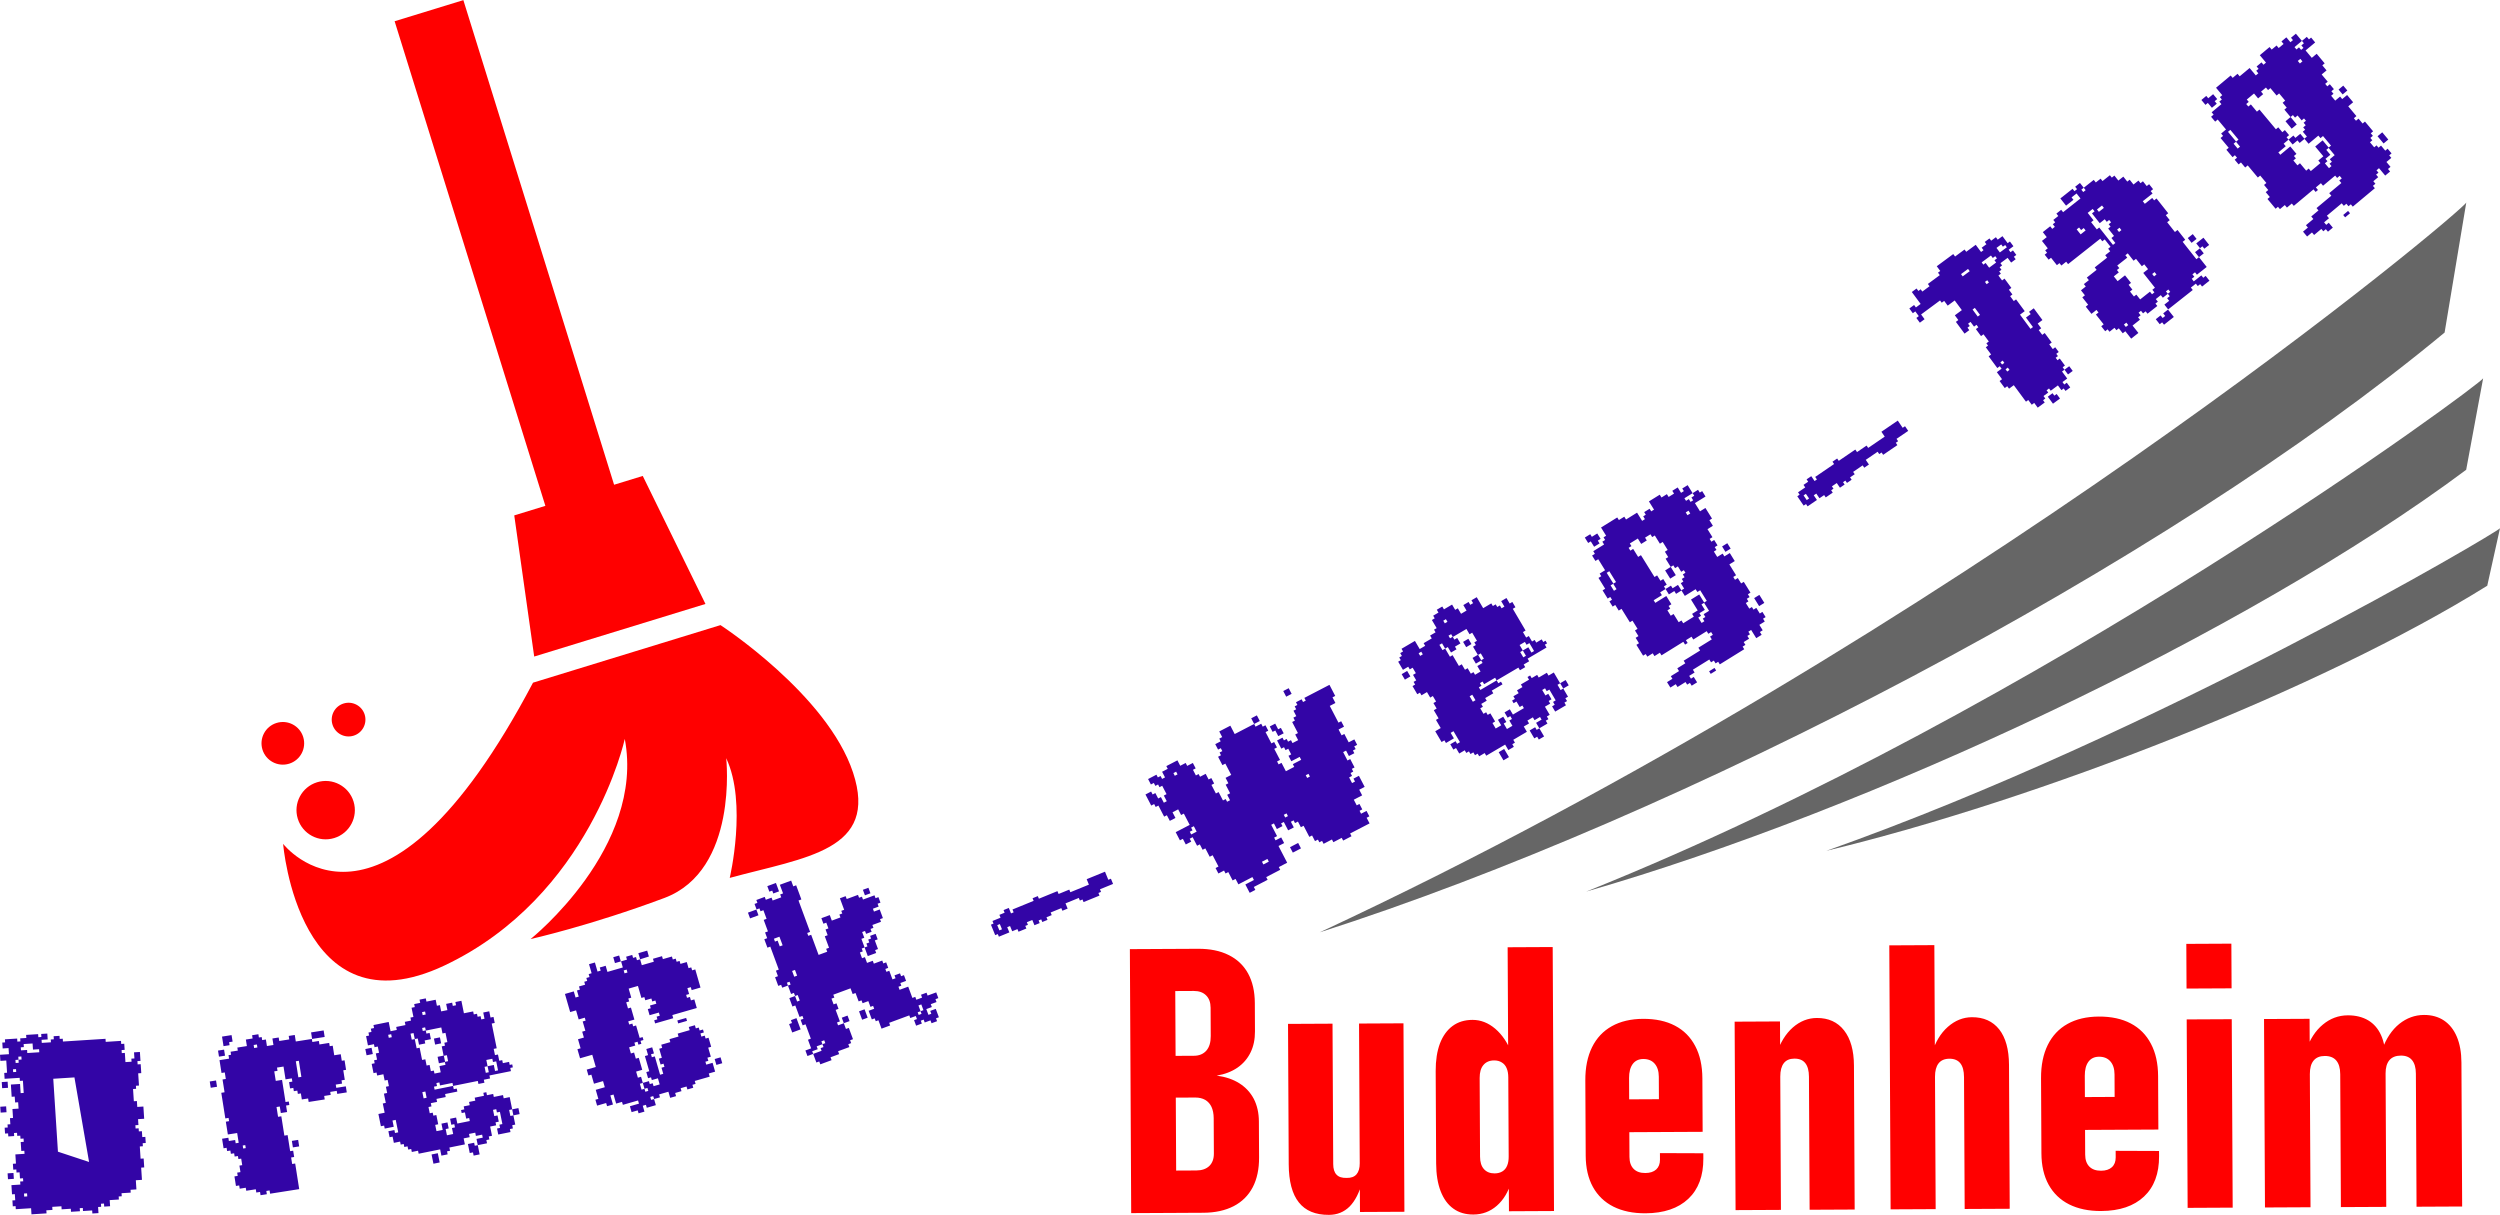 <?xml version="1.0" encoding="UTF-8"?>
<svg xmlns="http://www.w3.org/2000/svg" xmlns:xlink="http://www.w3.org/1999/xlink" xmlns:xodm="http://www.corel.com/coreldraw/odm/2003" xml:space="preserve" width="1000px" height="486px" version="1.0" style="shape-rendering:geometricPrecision; text-rendering:geometricPrecision; image-rendering:optimizeQuality; fill-rule:evenodd; clip-rule:evenodd" viewBox="0 0 4410.56 2143.06">
 <defs>
  <style type="text/css">
   
    .fil2 {fill:#666666}
    .fil0 {fill:#3305A6;fill-rule:nonzero}
    .fil1 {fill:red;fill-rule:nonzero}
   
  </style>
 </defs>
 <g id="Ebene_x0020_1">
  <path class="fil0" d="M249.2 1893l-5.4 0.35 1.39 21.58 -5.4 0.35 0.34 5.39 -5.39 0.35 1.39 21.58 5.39 -0.35 0.66 10.38 10.79 -0.69 1.39 21.58 -10.8 0.69 0.67 10.37 -5.39 0.35 0.37 5.81 5.39 -0.34 0.35 5.4 5.39 -0.35 0.67 10.37 5.4 -0.34 0.69 10.79 -5.4 0.34 0.35 5.4 -5.4 0.35 1.39 21.58 5.39 -0.35 1.01 15.77 -5.39 0.35 1.38 21.58 -10.79 0.69 1.03 16.19 -10.37 0.66 0.32 4.98 -16.19 1.04 0.35 5.39 -5.4 0.35 0.35 5.4 -16.19 1.03 0.69 10.8 -10.37 0.66 -0.35 -5.4 -5.39 0.35 0.34 5.4 -5.39 0.34 0.69 10.79 -10.79 0.69 -0.35 -5.39 -16.19 1.04 -0.34 -5.4 -5.4 0.35 0.35 5.39 -15.77 1.01 -0.34 -5.39 -16.19 1.03 -0.35 -5.39 -16.19 1.03 0.35 5.4 -10.79 0.69 0.35 5.4 -26.57 1.7 -0.69 -10.79 -26.98 1.73 -0.34 -5.4 -4.98 0.32 -0.66 -10.38 4.97 -0.31 -0.69 -10.79 -4.98 0.32 -1.03 -16.19 15.77 -1.01 -0.35 -5.4 5.4 -0.35 -0.35 -5.39 -5.39 0.35 -0.7 -10.79 -5.39 0.34 -0.35 -5.39 -5.39 0.34 -0.67 -10.37 5.4 -0.35 -1.04 -16.19 16.19 -1.03 -0.35 -5.4 -5.39 0.35 -1.01 -15.77 5.39 -0.35 -0.37 -5.81 -5.39 0.35 -0.35 -5.4 -5.4 0.35 -0.34 -5.4 -5.4 0.35 0.35 5.39 -10.38 0.67 -0.35 -5.4 -5.39 0.35 -0.67 -10.38 5.4 -0.34 -0.35 -5.4 4.98 -0.32 -0.69 -10.79 5.4 -0.34 -1.02 -15.78 10.8 -0.69 -0.72 -11.2 -5.39 0.34 -0.67 -10.37 -5.4 0.34 -1.38 -21.58 16.19 -1.04 1.03 16.19 5.4 -0.35 -1.38 -21.58 -5.4 0.35 -0.34 -5.4 -26.57 1.7 -0.66 -10.37 4.98 -0.32 -1.38 -21.58 -10.38 0.66 -0.69 -10.79 15.77 -1.01 -0.69 -10.79 -10.38 0.67 -0.66 -10.38 4.98 -0.32 -0.35 -5.39 21.59 -1.39 0.34 5.4 5.39 -0.35 -0.34 -5.39 10.79 -0.69 -0.35 -5.4 21.17 -1.36 0.35 5.4 5.39 -0.35 -0.34 -5.39 10.79 -0.69 0.66 10.37 -10.79 0.7 0.35 5.39 16.18 -1.03 -0.32 -4.99 5.4 -0.34 -0.35 -5.4 10.38 -0.66 0.35 5.39 5.39 -0.34 0.32 4.98 75.12 -4.82 0.35 5.4 26.97 -1.73 0.35 5.4 5.39 -0.35 0.7 10.79 -5.4 0.34 0.34 5.4 5.4 -0.35 1.04 16.19 10.79 -0.69 -0.34 -5.39 5.39 -0.35 -0.69 -10.79 10.37 -0.67 1.01 15.77 -5.39 0.35 0.37 5.81 5.39 -0.34 1.02 15.76zm-235.05 25.9l-10.37 0.66 -0.69 -10.78 10.37 -0.67 0.69 10.79zm-2.66 43.09l-10.37 0.67 -0.67 -10.38 10.38 -0.66 0.66 10.37zm12.95 117.53l-10.37 0.66 -0.67 -10.37 10.38 -0.67 0.66 10.38zm44.87 -223.33l-0.35 -5.39 -10.78 0.69 -0.7 -10.79 -15.77 1.01 0.34 5.39 -5.39 0.35 0.35 5.39 10.79 -0.69 0.34 5.4 21.17 -1.36zm-31.26 12.84l-0.35 -5.4 -5.4 0.35 0.35 5.4 5.4 -0.35zm-5.06 5.74l-0.34 -5.39 -5.4 0.34 0.35 5.4 5.39 -0.35zm124.16 174.99l-25.82 -149.2 -37.35 2.39 8.24 128.66 54.93 18.15zm-128.54 -158.87l-0.32 -4.98 -5.39 0.35 0.32 4.97 5.39 -0.34zm19.49 219.62l-0.35 -5.4 -5.39 0.35 0.35 5.39 5.39 -0.34zm362.26 -273.09l-6.16 0.97 0.83 5.34 -10.67 1.68 -2.65 -16.84 16.84 -2.65 1.81 11.5zm-13.35 24.84l-10.69 1.67 -1.68 -10.68 10.69 -1.68 1.68 10.69zm213.57 24.95l-4.94 0.78 2.65 16.84 -5.75 0.91 0.9 5.75 -11.09 1.74 0.9 5.75 16.85 -2.65 1.68 10.69 -16.85 2.65 -0.84 -5.35 -11.5 1.81 0.84 5.34 -11.5 1.81 0.96 6.16 -28.35 4.46 -0.96 -6.17 -11.09 1.74 -1.68 -10.67 -5.34 0.84 -0.91 -5.76 -6.16 0.97 -0.91 -5.75 -5.75 0.91 -1.74 -11.1 5.75 -0.91 -0.9 -5.75 -11.09 1.75 -3.56 -22.6 -11.5 1.81 0.9 5.75 -5.75 0.91 2.65 16.84 11.09 -1.75 6.14 39.03 5.75 -0.9 0.97 6.16 -5.76 0.91 1.81 11.5 -11.09 1.75 -1.81 -11.51 -5.75 0.9 2.71 17.26 5.76 -0.9 5.35 34.1 5.75 -0.91 4.46 28.35 5.34 -0.84 1.74 11.1 -5.34 0.84 1.81 11.5 5.34 -0.84 7.1 45.19 -51.35 8.07 -0.91 -5.75 -5.75 0.9 0.91 5.75 -11.1 1.75 -0.9 -5.75 -6.58 1.03 -0.9 -5.75 -16.84 2.64 -0.84 -5.34 -10.69 1.68 -0.9 -5.75 -5.75 0.9 -2.65 -16.84 5.75 -0.9 -0.9 -5.76 5.75 -0.9 -1.8 -11.5 4.92 -0.78 -1.8 -11.5 -4.93 0.77 -0.84 -5.34 -5.76 0.9 -0.9 -5.75 -5.75 0.91 -0.91 -5.75 -5.75 0.9 -0.9 -5.75 -5.34 0.84 -2.65 -16.85 11.09 -1.74 0.91 5.75 11.09 -1.75 0.91 5.76 5.34 -0.84 -2.71 -17.26 -16.44 2.59 -3.55 -22.6 5.75 -0.9 -0.9 -5.75 -5.75 0.9 -7.11 -45.2 5.75 -0.9 -3.55 -22.59 5.76 -0.91 -1.81 -11.5 -5.75 0.9 -3.55 -22.59 16.84 -2.65 -0.97 -6.16 4.52 -0.71 -0.84 -5.34 12.74 -2 -0.84 -5.35 16.85 -2.64 -1.81 -11.51 11.91 -1.87 -0.9 -5.75 11.09 -1.75 0.9 5.76 4.93 -0.78 0.84 5.34 6.58 -1.03 1.81 11.51 11.5 -1.81 -1.81 -11.51 11.09 -1.74 0.97 6.17 17.67 -2.78 -0.97 -6.17 10.68 -1.67 1.81 11.5 28.76 -4.52 -1.81 -11.5 22.19 -3.49 1.8 11.51 -22.6 3.55 0.84 5.34 11.51 -1.81 0.97 6.16 17.25 -2.71 0.91 5.75 5.33 -0.84 2.65 16.85 11.51 -1.81 1.81 11.5 4.93 -0.77 2.65 16.84zm-78.89 12.4l-4.45 -28.35 -5.34 0.84 4.45 28.34 5.34 -0.83zm-77.6 -51.8l-0.84 -5.34 -5.75 0.91 0.84 5.34 5.75 -0.91zm-20.52 177.51l-0.84 -5.33 -4.52 0.7 0.84 5.35 4.52 -0.72zm94.25 -3.02l-11.09 1.74 -1.81 -11.5 11.09 -1.74 1.81 11.5zm-144.93 -105.21l-11.1 1.75 -1.74 -11.09 11.09 -1.75 1.75 11.09zm521.86 -34.21l-4.48 0.91 1.15 5.7 -37.91 7.66 1.06 5.29 -11 2.22 1.07 5.31 -10.6 2.13 -1.07 -5.29 -43.62 8.8 1.15 5.71 5.3 -1.07 1.07 5.3 -21.6 4.36 1.06 5.3 -16.3 3.29 1.07 5.3 -11.01 2.22 1.15 5.71 -5.3 1.06 2.22 11.02 5.3 -1.07 1.07 5.29 5.3 -1.06 3.29 16.3 -5.3 1.07 2.23 11.01 11.01 -2.22 -2.23 -11.01 10.6 -2.14 2.14 10.6 -5.3 1.07 2.23 11.01 11 -2.23 -2.14 -10.59 5.3 -1.08 -1.15 -5.71 -5.3 1.07 -2.14 -10.59 10.6 -2.14 2.14 10.6 22.01 -4.45 -1.07 -5.3 -5.3 1.07 -2.22 -11 -5.71 1.15 -1.07 -5.3 5.71 -1.15 -1.07 -5.3 10.6 -2.14 -1.15 -5.71 11 -2.22 -1.07 -5.3 16.31 -3.29 -1.07 -5.3 5.3 -1.07 1.07 5.3 11.01 -2.22 1.07 5.3 16.3 -3.29 1.15 5.7 10.61 -2.14 4.36 21.61 11 -2.22 2.14 10.6 -11 2.22 3.29 16.3 -5.31 1.07 1.16 5.71 -5.3 1.07 1.07 5.3 -21.61 4.36 -2.14 -10.6 5.3 -1.07 -1.15 -5.7 5.3 -1.08 -4.36 -21.6 -5.3 1.07 -1.15 -5.71 -5.71 1.15 2.22 11.01 5.71 -1.15 2.22 11.01 -5.71 1.15 1.07 5.3 -10.59 2.14 3.29 16.3 -5.71 1.15 1.07 5.31 -5.3 1.06 1.15 5.71 -16.3 3.29 3.29 16.31 -10.6 2.14 -1.15 -5.71 -5.71 1.16 -3.21 -15.91 11 -2.22 1.08 5.3 5.3 -1.07 0 0 -2.23 -11 11.01 -2.22 -1.07 -5.31 -11.01 2.23 -1.15 -5.71 -11 2.22 1.15 5.71 -10.61 2.14 2.15 10.6 -27.32 5.51 1.16 5.71 -5.3 1.06 1.07 5.31 -11.01 2.22 -2.22 -11.01 -37.92 7.65 -1.07 -5.3 -11 2.23 -1.07 -5.3 -5.3 1.07 -1.15 -5.71 -5.71 1.15 -1.07 -5.3 -5.3 1.07 -1.07 -5.3 -11.01 2.22 -2.22 -11 -5.3 1.07 -2.14 -10.6 10.61 -2.14 1.07 5.3 5.7 -1.16 -4.44 -22.01 -5.71 1.16 2.22 11 -15.9 3.21 -1.07 -5.3 -5.71 1.15 -4.36 -21.6 11.01 -2.22 -3.29 -16.31 5.3 -1.07 -3.29 -16.31 5.71 -1.15 -2.23 -11.01 5.3 -1.07 -2.22 -11 -5.3 1.07 -2.22 -11.01 -11.01 2.22 -1.07 -5.29 -5.3 1.07 -3.29 -16.31 5.3 -1.07 -1.07 -5.3 5.3 -1.07 -2.22 -11.01 5.71 -1.15 -2.22 -11.01 -5.71 1.16 -1.08 -5.31 -10.59 2.14 -3.29 -16.3 5.3 -1.07 -1.08 -5.3 5.31 -1.07 -1.16 -5.71 5.71 -1.15 -1.06 -5.3 26.9 -5.43 3.29 16.31 11 -2.23 -1.07 -5.3 16.31 -3.29 -1.15 -5.7 11.01 -2.22 -1.07 -5.3 5.3 -1.08 -3.3 -16.3 5.71 -1.16 -1.07 -5.29 10.6 -2.15 -1.15 -5.7 11.01 -2.22 1.15 5.7 16.3 -3.29 2.14 10.6 5.3 -1.07 2.23 11.01 11 -2.22 -2.22 -11.01 10.6 -2.14 1.15 5.71 5.71 -1.15 -1.15 -5.71 10.59 -2.14 4.45 22.01 16.31 -3.29 1.07 5.3 5.7 -1.15 1.08 5.3 5.29 -1.07 1.15 5.71 5.71 -1.16 -2.22 -11 10.6 -2.14 2.22 11.01 5.3 -1.08 2.14 10.61 -5.3 1.07 8.8 43.62 -5.3 1.07 2.23 11 5.3 -1.07 2.22 11.01 5.3 -1.07 1.07 5.3 11 -2.22 1.08 5.29 4.48 -0.9 1.07 5.3zm-153.75 -93.28l-1.06 -5.3 -5.31 1.07 1.08 5.31 5.29 -1.08zm127.66 98.55l-3.21 -15.9 -5.71 1.15 -1.15 -5.71 -10.6 2.14 2.22 11.01 11.01 -2.22 2.14 10.6 5.3 -1.07zm-16.31 3.29l-2.14 -10.6 -5.3 1.07 2.15 10.6 5.29 -1.07zm-111.21 -73.86l-1.08 -5.3 -5.29 1.07 1.07 5.29 5.3 -1.06zm39.4 54.41l-2.14 -10.6 -5.3 1.07 2.14 10.6 5.3 -1.07zm-58.79 -39.04l-2.14 -10.6 -5.3 1.06 2.14 10.61 5.3 -1.07zm57.51 5.36l-3.29 -16.31 -5.3 1.07 -2.14 -10.6 -27.31 5.51 1.07 5.31 5.7 -1.16 2.23 11.01 -11.01 2.22 1.07 5.3 -11.01 2.22 -2.22 -11 -5.3 1.07 3.29 16.3 5.3 -1.07 4.36 21.61 5.71 -1.15 2.22 11 5.3 -1.06 2.22 11 5.3 -1.07 1.07 5.3 11.01 -2.22 -2.22 -11.01 10.6 -2.14 -0.99 -4.89 -10.6 2.14 -2.3 -11.42 10.59 -2.14 -3.29 -16.3 5.71 -1.15 -1.07 -5.3 5.3 -1.07zm116.46 129.23l-2.14 -10.6 -5.31 1.07 2.15 10.6 5.3 -1.07zm-214.51 -137.87l-1.07 -5.3 -5.3 1.07 1.07 5.3 5.3 -1.07zm108.14 85.94l-1.07 -5.3 -22.01 4.44 -1.07 -5.29 -5.3 1.06 1.07 5.31 -5.3 1.06 1.07 5.3 32.61 -6.58zm-46.7 20.88l-2.22 -11 -5.3 1.06 2.22 11.01 5.3 -1.07zm25.6 -95.96l-10.6 2.14 -2.13 -10.6 10.59 -2.14 2.14 10.6zm-120.51 18.81l-11.01 2.22 -2.22 -11 11.01 -2.22 2.22 11zm117.95 191.3l-11 2.22 -3.3 -16.31 11.01 -2.22 3.29 16.31zm436.37 -249.79l-15.58 4.49 -1.5 -5.2 15.58 -4.48 1.5 5.19zm62.19 74.71l-10.39 2.99 -3 -10.39 10.4 -2.99 2.99 10.39zm-38.43 -133.48l-15.59 4.49 -1.49 -5.2 -6 1.73 3 10.39 -5.2 1.49 1.5 5.2 5.19 -1.5 1.73 6 5.99 -1.72 4.37 15.18 -43.16 12.43 1.61 5.59 -31.97 9.2 -1.61 -5.59 5.6 -1.61 -1.38 -4.8 5.59 -1.61 -1.61 -5.59 -16.39 4.71 -3.11 -10.79 5.2 -1.49 -1.38 -4.8 11.19 -3.22 -1.61 -5.6 -5.59 1.62 -1.5 -5.2 -10.79 3.11 -1.61 -5.6 -5.2 1.5 -6.1 -21.18 -16.38 4.71 4.6 15.99 -5.19 1.5 1.49 5.19 -5.2 1.5 3.11 10.78 5.2 -1.49 6.1 21.18 -10.8 3.11 1.62 5.59 5.59 -1.61 1.38 4.8 5.2 -1.5 6.33 21.98 5.19 -1.49 1.5 5.19 -5.19 1.5 1.49 5.2 -5.2 1.49 -1.5 -5.19 -5.59 1.61 1.5 5.19 -10.79 3.11 3.1 10.79 5.6 -1.61 3.1 10.79 5.2 -1.5 6.1 21.19 -10.79 3.1 3.1 10.79 5.6 -1.61 3.1 10.79 10.8 -3.11 1.49 5.2 5.2 -1.49 1.49 5.19 10.79 -3.11 -3.1 -10.79 -10.79 3.11 -1.38 -4.8 -5.2 1.5 -3.11 -10.79 5.2 -1.5 -7.71 -26.78 5.6 -1.61 -3.11 -10.79 10.39 -2.99 3.11 10.79 -5.2 1.5 1.5 5.19 5.19 -1.49 9.32 32.37 5.59 -1.61 -3.1 -10.79 5.2 -1.5 -1.62 -5.59 -5.19 1.49 -2.99 -10.38 5.19 -1.5 -4.6 -15.99 5.19 -1.49 -1.61 -5.6 15.99 -4.6 -1.49 -5.2 15.98 -4.6 -1.49 -5.19 21.18 -6.1 -1.61 -5.59 10.79 -3.11 1.61 5.59 5.2 -1.49 1.49 5.19 5.99 -1.72 1.5 5.19 -5.99 1.73 1.6 5.59 6 -1.73 1.49 5.2 5.2 -1.49 4.6 15.98 -5.19 1.5 4.6 15.98 -6 1.73 1.61 5.6 -5.19 1.49 1.5 5.2 11.19 -3.22 4.48 15.58 -11.19 3.22 1.61 5.6 -26.37 7.59 1.49 5.2 -5.59 1.61 1.49 5.19 -10.39 2.99 -1.49 -5.19 -10.39 2.99 1.49 5.19 -11.19 3.23 1.61 5.59 -10.39 2.99 -3.11 -10.79 -16.38 4.72 1.5 5.2 -10.4 2.99 3.11 10.79 -15.98 4.6 -1.5 -5.2 -5.6 1.61 3 10.4 -10.39 2.99 -1.5 -5.2 -10.79 3.11 -2.99 -10.39 15.98 -4.61 -1.61 -5.59 -26.77 7.71 -1.5 -5.2 -10.39 2.99 -4.6 -15.98 -5.6 1.61 4.61 15.99 -10.4 2.99 -1.61 -5.6 -15.98 4.6 -2.99 -10.39 5.19 -1.49 -4.6 -15.99 15.98 -4.6 -3.1 -10.79 -15.99 4.6 -4.6 -15.98 -5.19 1.49 -3 -10.39 15.99 -4.61 -6.22 -21.57 -21.57 6.21 -4.61 -15.99 5.6 -1.61 -4.6 -15.98 10.39 -2.99 -2.99 -10.4 5.59 -1.6 -4.72 -16.39 5.2 -1.5 -1.5 -5.19 -10.79 3.1 -4.6 -15.98 -10.39 2.99 -9.21 -31.97 15.59 -4.49 3.11 10.79 5.59 -1.61 -3.1 -10.79 5.2 -1.5 -1.62 -5.59 10.79 -3.11 -1.49 -5.19 5.19 -1.5 -1.49 -5.19 5.59 -1.61 -1.5 -5.2 5.2 -1.5 -4.6 -15.98 10.39 -3 4.6 15.99 5.6 -1.61 -1.61 -5.59 10.39 -3 3.1 10.8 27.18 -7.83 -3.11 -10.79 -0.4 0.12 -10.39 2.99 -2.99 -10.39 10.39 -3 2.99 10.4 0.4 -0.12 10.4 -2.99 -1.5 -5.2 10.79 -3.1 1.49 5.19 5.2 -1.49 1.61 5.59 5.6 -1.61 -0.12 -0.4 -2.99 -10.39 15.59 -4.49 2.99 10.39 -15.47 4.89 2.99 10.39 21.18 -6.09 -1.5 -5.2 15.99 -4.6 1.49 5.19 15.99 -4.6 1.5 5.2 5.19 -1.5 1.61 5.6 5.2 -1.5 1.49 5.19 11.19 -3.21 3.11 10.78 4.8 -1.38 1.5 5.2 5.59 -1.61 9.2 31.97zm-128.81 -26.53l-1.5 -5.2 -5.19 1.5 1.49 5.19 5.2 -1.49zm30.05 205.13l-2.99 -10.39 -5.19 1.5 2.99 10.39 5.19 -1.5zm6.7 3.7l-1.5 -5.19 -5.2 1.49 1.5 5.2 5.2 -1.5zm10.19 14.38l-1.49 -5.2 -5.2 1.5 1.5 5.19 5.19 -1.49zm381.74 -363.03l-9.75 3.6 -3.61 -9.75 9.76 -3.6 3.6 9.75zm-161.29 -3.37l-10.15 3.74 -1.87 -5.07 -5.07 1.87 -3.61 -9.75 15.22 -5.62 5.48 14.83zm281.05 188.34l-5.07 1.87 1.87 5.07 -10.14 3.75 1.87 5.07 -9.75 3.6 3.75 10.15 5.07 -1.88 -1.87 -5.07 9.75 -3.6 5.48 14.82 -5.08 1.88 1.88 5.07 -9.75 3.6 -1.88 -5.07 -10.15 3.75 -1.87 -5.07 -5.07 1.87 1.87 5.07 -10.14 3.75 -3.6 -9.76 5.07 -1.87 -2.02 -5.46 -9.75 3.6 -1.73 -4.68 -35.5 13.12 1.73 4.68 -15.21 5.62 -5.48 -14.83 -4.68 1.73 -1.88 -5.07 -5.07 1.88 -5.62 -15.22 9.76 -3.61 -1.87 -5.06 -4.69 1.73 -3.75 -10.15 -10.14 3.75 -1.87 -5.07 -5.07 1.87 -5.48 -14.82 -5.07 1.87 -3.75 -10.14 -30.43 11.24 1.87 5.07 -5.07 1.87 3.75 10.15 5.07 -1.87 3.61 9.75 -5.07 1.87 7.49 20.28 -5.07 1.88 1.87 5.07 10.14 -3.74 0 0 -3.6 -9.76 10.14 -3.75 3.61 9.76 -10.15 3.75 0 0 3.75 10.14 5.07 -1.87 7.35 19.89 -5.07 1.87 1.87 5.07 -5.07 1.88 1.88 5.07 -19.9 7.35 1.87 5.07 -15.21 5.62 1.87 5.07 -19.89 7.35 -1.88 -5.07 -5.06 1.88 -5.63 -15.22 -10.14 3.75 -3.6 -9.75 10.14 -3.76 -5.62 -15.21 5.07 -1.87 -9.37 -25.36 -5.07 1.88 -3.6 -9.76 5.07 -1.87 -1.87 -5.07 -5.07 1.87 -7.5 -20.28 -5.07 1.87 -5.48 -14.82 10.15 -3.75 -2.02 -5.46 -5.07 1.87 -5.48 -14.83 -10.15 3.75 -1.87 -5.07 -5.07 1.88 -5.62 -15.22 5.07 -1.87 -3.6 -9.76 5.07 -1.87 -14.99 -40.57 -5.07 1.87 -5.47 -14.82 5.07 -1.88 -3.75 -10.14 5.07 -1.87 -7.49 -20.29 5.07 -1.87 -5.62 -15.22 -5.07 1.88 -1.87 -5.07 -5.08 1.87 -0.39 0.14 3.75 10.15 -14.83 5.47 -3.74 -10.14 15.21 -5.62 -3.6 -9.75 5.07 -1.87 -1.87 -5.08 14.82 -5.47 1.87 5.07 10.15 -3.75 1.87 5.07 15.22 -5.62 -1.87 -5.07 5.07 -1.87 -5.63 -15.22 19.9 -7.35 3.74 10.14 5.08 -1.87 9.22 24.97 -5.07 1.87 20.46 55.4 -5.07 1.87 1.88 5.07 5.07 -1.87 13.11 35.5 15.22 -5.62 -1.88 -5.07 5.08 -1.88 -7.5 -20.28 5.07 -1.87 -3.75 -10.15 5.08 -1.87 -3.75 -10.14 -5.07 1.87 -3.6 -9.76 14.82 -5.47 3.6 9.75 15.22 -5.62 -1.88 -5.07 5.08 -1.87 -1.73 -4.69 5.07 -1.87 -7.49 -20.28 10.13 -3.75 1.88 5.07 19.9 -7.35 1.87 5.07 5.07 -1.87 1.87 5.07 20.29 -7.49 1.87 5.07 5.07 -1.88 3.6 9.76 -5.07 1.87 1.88 5.07 -10.14 3.75 1.87 5.07 10.14 -3.75 5.62 15.22 -5.07 1.87 1.73 4.68 -15.21 5.62 1.87 5.07 -5.07 1.88 1.87 5.07 -9.75 3.6 -1.88 -5.07 -5.07 1.87 3.75 10.14 -5.07 1.88 5.62 15.22 0 0 5.07 -1.88 -1.87 -5.07 5.07 -1.87 -1.87 -5.07 5.07 -1.88 -1.73 -4.68 9.75 -3.6 3.61 9.75 -5.08 1.87 5.63 15.22 -5.08 1.87 1.88 5.07 -14.83 5.48 -5.62 -15.21 0 0 -5.07 1.87 1.87 5.07 -5.07 1.88 3.75 10.13 5.07 -1.87 3.75 10.15 10.14 -3.75 1.87 5.07 14.83 -5.48 1.87 5.08 5.07 -1.88 3.6 9.75 -5.06 1.88 1.87 5.07 5.07 -1.87 5.62 15.21 5.46 -2.01 -1.87 -5.08 9.75 -3.6 1.87 5.07 5.07 -1.87 3.75 10.14 -10.14 3.75 1.73 4.68 -5.07 1.87 2.01 5.46 15.22 -5.62 7.35 19.9 5.07 -1.87 1.87 5.07 10.15 -3.75 -1.88 -5.07 9.76 -3.6 1.87 5.07 15.21 -5.62 3.75 10.14zm-274.7 -93.15l-5.63 -15.22 -9.75 3.61 1.87 5.07 4.69 -1.73 3.74 10.15 5.08 -1.88zm248.41 114.39l-3.75 -10.14 -5.07 1.87 3.75 10.14 5.07 -1.87zm-3.34 6.55l-1.73 -4.68 -5.08 1.88 1.73 4.68 5.08 -1.88zm-219.54 -67.42l-3.75 -10.14 -5.07 1.88 3.75 10.14 5.07 -1.88zm-11.47 15.76l-1.87 -5.07 -4.68 1.73 1.87 5.07 4.68 -1.73zm16.17 28.17l-3.6 -9.75 -4.68 1.73 3.6 9.75 4.68 -1.73zm45.05 75.14l-1.88 -5.08 -5.07 1.88 1.88 5.07 5.07 -1.87zm-3.2 6.94l-1.87 -5.07 -10.15 3.74 1.87 5.08 -9.75 3.6 1.73 4.68 14.82 -5.48 -1.72 -4.68 5.07 -1.87zm77.94 -51.85l-9.75 3.6 -5.48 -14.82 9.75 -3.6 5.48 14.82zm-118.29 20.65l-14.82 5.47 -5.48 -14.82 5.07 -1.87 -1.87 -5.08 9.75 -3.6 7.35 19.9zm551.23 -256.62l-23.1 9.44 1.88 4.61 -4.62 1.89 1.89 4.62 -28.1 11.48 -1.89 -4.61 -4.62 1.88 -1.89 -4.62 -23.48 9.6 3.77 9.24 -9.24 3.77 -1.89 -4.62 -18.86 7.71 1.89 4.62 -9.24 3.77 1.89 4.63 -9.24 3.77 -1.89 -4.62 -4.62 1.88 1.89 4.63 -9.24 3.77 -3.78 -9.24 -9.62 3.93 1.89 4.62 -4.63 1.89 1.89 4.63 -13.85 5.65 -1.89 -4.62 -9.24 3.78 -3.78 -9.24 -5 2.04 3.77 9.24 -18.48 7.55 -1.89 -4.62 -4.62 1.89 -7.54 -18.48 4.62 -1.89 -1.89 -4.62 14.25 -5.81 -2.05 -5.01 9.24 -3.78 -1.89 -4.62 9.24 -3.77 3.93 9.63 4.62 -1.89 -2.04 -5.01 37.34 -15.25 -1.89 -4.63 9.24 -3.77 1.89 4.62 32.72 -13.37 2.05 5.01 18.87 -7.71 1.88 4.62 32.73 -13.37 -3.93 -9.63 32.33 -13.21 5.82 14.24 4.62 -1.88 3.78 9.24zm-195.96 80.06l-3.78 -9.24 -4.62 1.89 3.78 9.24 4.62 -1.89zm510.99 -415.4l-9.59 4.99 -5.18 -9.97 9.6 -4.98 5.17 9.96zm-13.99 69.6l-9.59 4.99 -5.18 -9.97 -4.8 2.49 -4.98 -9.59 9.59 -4.99 5.18 9.97 4.8 -2.49 4.98 9.59zm90.88 -65.95l-4.8 2.5 5.17 9.96 -9.96 5.17 15.34 29.53 4.79 -2.49 4.99 9.59 -9.6 4.99 5.37 10.33 4.8 -2.49 7.66 14.76 9.97 -5.17 4.98 9.59 -5.17 2.68 2.5 4.81 -4.8 2.49 2.5 4.8 -9.6 4.98 -4.99 -9.6 -5.17 2.69 7.67 14.76 4.8 -2.49 7.67 14.76 -4.8 2.49 2.49 4.8 -4.79 2.49 2.68 5.17 -5.17 2.68 5.18 9.97 5.17 -2.69 -2.69 -5.16 9.6 -4.98 10.16 19.55 -9.6 4.99 5.18 9.96 -14.76 7.67 5.17 9.96 4.8 -2.49 4.98 9.6 -4.79 2.49 2.68 5.17 9.6 -4.99 4.98 9.6 -4.8 2.49 5.18 9.97 -34.32 17.82 2.49 4.8 -14.76 7.67 -2.5 -4.8 -14.76 7.67 -2.49 -4.8 -14.76 7.67 -2.69 -5.17 -4.8 2.49 -2.49 -4.79 -5.17 2.68 -5.17 -9.96 -4.8 2.49 -10.16 -19.56 -4.8 2.49 -5.17 -9.96 -5.17 2.68 -2.49 -4.8 -4.8 2.49 5.18 9.97 -9.97 5.17 -7.67 -14.76 -4.79 2.49 2.49 4.8 -9.97 5.18 -5.17 -9.97 -4.8 2.49 10.35 19.94 -5.17 2.68 2.49 4.8 9.97 -5.18 5.18 9.97 -9.97 5.17 15.34 29.52 -14.77 7.67 2.5 4.8 -24.73 12.85 2.5 4.79 -24.36 12.65 2.68 5.17 -9.97 5.18 -7.66 -14.77 15.12 -7.86 -2.68 -5.16 -24.72 12.84 -4.99 -9.59 -5.16 2.68 -7.67 -14.76 -4.8 2.49 -2.68 -5.16 -9.97 5.17 -4.98 -9.6 5.16 -2.68 -10.35 -19.93 -5.16 2.69 -7.68 -14.77 -4.79 2.49 -4.99 -9.59 -4.79 2.49 -7.86 -15.13 -5.17 2.68 2.69 5.17 -9.6 4.98 -5.17 -9.96 -5.18 2.69 -7.47 -14.4 24.73 -12.85 -10.35 -19.92 -4.8 2.49 -5.18 -9.97 -9.96 5.18 5.17 9.97 -9.96 5.17 -5.18 -9.96 -4.8 2.49 -10.16 -19.56 -4.79 2.49 -2.69 -5.16 -5.16 2.68 -10.17 -19.56 9.97 -5.18 2.68 5.17 4.8 -2.5 4.98 9.6 4.81 -2.49 5.17 9.96 5.17 -2.68 -5.18 -9.96 4.8 -2.5 -7.67 -14.76 -4.8 2.49 -2.49 -4.8 -4.8 2.5 -2.68 -5.17 -5.17 2.68 -4.98 -9.59 14.76 -7.67 2.49 4.8 4.8 -2.49 2.68 5.16 5.17 -2.68 -5.17 -9.96 9.96 -5.18 -2.49 -4.8 19.56 -10.16 4.98 9.59 9.6 -4.98 2.68 5.17 9.97 -5.18 4.98 9.6 -4.8 2.49 5.18 9.96 4.79 -2.49 2.5 4.8 9.97 -5.17 5.17 9.96 4.8 -2.49 4.98 9.59 -4.79 2.49 7.86 15.13 4.79 -2.49 7.67 14.77 4.8 -2.49 2.49 4.79 5.17 -2.68 -4.99 -9.59 5.17 -2.69 -7.86 -15.13 4.79 -2.49 -4.98 -9.6 9.97 -5.18 -10.35 -19.93 -5.17 2.69 -7.67 -14.77 5.17 -2.68 -2.49 -4.8 4.8 -2.49 -2.69 -5.17 -4.79 2.5 -4.99 -9.6 9.59 -4.98 -2.49 -4.8 5.17 -2.69 -5.18 -9.96 19.56 -10.16 7.67 14.76 34.32 -17.82 -5.18 -9.97 9.97 -5.18 5.18 9.97 -9.97 5.18 0 0 2.49 4.8 9.97 -5.18 2.69 5.16 4.79 -2.49 4.99 9.6 -4.8 2.49 10.35 19.93 4.8 -2.49 4.98 9.59 -4.8 2.5 10.16 19.55 -5.16 2.68 2.68 5.18 5.17 -2.69 7.67 14.76 14.76 -7.66 -2.5 -4.8 14.77 -7.67 -2.69 -5.17 -14.76 7.67 -4.98 -9.6 4.8 -2.49 -5.18 -9.96 -4.8 2.49 -2.68 -5.16 -4.8 2.49 -7.47 -14.39 9.59 -4.99 2.49 4.8 4.8 -2.49 2.49 4.79 5.17 -2.68 2.69 5.16 9.96 -5.17 -5.18 -9.97 4.8 -2.49 -10.16 -19.56 4.8 -2.49 -2.69 -5.17 5.17 -2.68 -4.98 -9.59 4.79 -2.5 -2.68 -5.16 4.8 -2.49 -2.5 -4.8 9.97 -5.18 2.5 4.8 4.79 -2.49 -2.49 -4.8 44.29 -23.01 10.16 19.56zm-44.68 142.25l-2.49 -4.8 -4.81 2.49 2.49 4.8 4.81 -2.49zm-233.5 -3.84l-2.5 -4.8 -4.8 2.49 2.49 4.8 4.81 -2.49zm194.77 73.63l-2.49 -4.8 -4.8 2.49 2.49 4.8 4.8 -2.49zm-161.04 27.41l-4.98 -9.6 -4.8 2.49 2.49 4.8 -4.8 2.49 2.5 4.8 9.59 -4.98zm127.3 52.91l-2.49 -4.8 -9.6 4.98 2.5 4.8 9.59 -4.98zm56.75 -23.39l-14.4 7.48 -4.98 -9.59 14.39 -7.48 4.99 9.59zm434.17 -361.69l-3.94 2.31 2.95 5.02 -33.34 19.61 2.74 4.66 -9.68 5.69 2.74 4.66 -9.33 5.48 -2.74 -4.66 -38.36 22.55 2.95 5.02 4.66 -2.74 2.74 4.66 -19 11.17 2.74 4.66 -14.34 8.43 2.74 4.66 -9.68 5.69 2.95 5.02 -4.66 2.74 5.69 9.68 4.66 -2.74 2.74 4.66 4.66 -2.74 8.43 14.34 -4.66 2.74 5.7 9.68 9.68 -5.69 -5.7 -9.68 9.32 -5.48 5.49 9.33 -4.66 2.73 5.69 9.68 9.68 -5.69 -5.48 -9.32 4.66 -2.74 -2.96 -5.02 -4.66 2.74 -5.47 -9.32 9.32 -5.48 5.48 9.32 19.36 -11.38 -2.74 -4.66 -4.66 2.74 -5.69 -9.68 -5.03 2.95 -2.74 -4.66 5.03 -2.95 -2.74 -4.66 9.32 -5.48 -2.95 -5.02 9.67 -5.69 -2.74 -4.67 14.35 -8.42 -2.74 -4.67 4.66 -2.74 2.74 4.67 9.67 -5.7 2.75 4.67 14.34 -8.43 2.95 5.02 9.32 -5.49 11.17 19 9.68 -5.69 5.48 9.33 -9.68 5.69 8.43 14.34 -4.66 2.74 2.95 5.02 -4.66 2.74 2.74 4.66 -19 11.17 -5.48 -9.32 4.66 -2.74 -2.95 -5.02 4.66 -2.74 -11.17 -19 -4.66 2.74 -2.95 -5.02 -5.02 2.95 5.69 9.68 5.02 -2.96 5.69 9.69 -5.02 2.95 2.74 4.66 -9.32 5.48 8.43 14.34 -5.02 2.95 2.74 4.66 -4.66 2.74 2.95 5.02 -14.34 8.43 8.43 14.34 -9.32 5.48 -2.95 -5.02 -5.02 2.96 -8.22 -13.99 9.68 -5.69 2.74 4.66 4.66 -2.74 0 0 -5.69 -9.68 9.68 -5.69 -2.74 -4.66 -9.68 5.69 -2.95 -5.02 -9.68 5.69 2.95 5.02 -9.32 5.48 5.47 9.32 -24.01 14.12 2.95 5.02 -4.66 2.74 2.74 4.66 -9.68 5.7 -5.7 -9.68 -33.34 19.59 -2.74 -4.65 -9.68 5.69 -2.74 -4.67 -4.66 2.74 -2.95 -5.01 -5.02 2.95 -2.74 -4.66 -4.66 2.74 -2.73 -4.67 -9.69 5.7 -5.69 -9.68 -4.66 2.74 -5.48 -9.33 9.32 -5.48 2.74 4.67 5.02 -2.96 -11.38 -19.35 -5.02 2.95 5.7 9.67 -13.99 8.23 -2.74 -4.67 -5.02 2.96 -11.17 -19.01 9.68 -5.69 -8.43 -14.33 4.66 -2.74 -8.43 -14.34 5.02 -2.96 -5.69 -9.68 4.66 -2.74 -5.69 -9.68 -4.66 2.74 -5.69 -9.68 -9.68 5.7 -2.74 -4.67 -4.67 2.74 -8.42 -14.34 4.65 -2.74 -2.73 -4.66 4.65 -2.74 -5.68 -9.68 5.02 -2.95 -5.69 -9.68 -5.03 2.95 -2.74 -4.66 -9.32 5.48 -8.43 -14.34 4.66 -2.74 -2.74 -4.66 4.66 -2.74 -2.95 -5.02 5.02 -2.95 -2.74 -4.66 23.66 -13.91 8.43 14.34 9.68 -5.69 -2.74 -4.66 14.35 -8.43 -2.95 -5.02 9.67 -5.69 -2.74 -4.66 4.67 -2.74 -8.44 -14.34 5.02 -2.96 -2.74 -4.65 9.33 -5.49 -2.95 -5.01 9.68 -5.7 2.94 5.02 14.34 -8.43 5.48 9.32 4.67 -2.73 5.69 9.68 9.68 -5.7 -5.69 -9.68 9.32 -5.48 2.95 5.02 5.02 -2.95 -2.96 -5.02 9.33 -5.48 11.38 19.36 14.34 -8.43 2.74 4.66 5.02 -2.95 2.74 4.66 4.66 -2.74 2.95 5.02 5.02 -2.95 -5.69 -9.68 9.32 -5.48 5.69 9.68 4.66 -2.74 5.49 9.32 -4.67 2.74 22.55 38.37 -4.66 2.74 5.69 9.67 4.66 -2.74 5.69 9.68 4.67 -2.74 2.74 4.66 9.67 -5.69 2.74 4.66 3.95 -2.32 2.74 4.67zm-175.76 -38.02l-2.75 -4.67 -4.65 2.74 2.74 4.66 4.66 -2.73zm152.82 51.51l-8.23 -13.99 -5.01 2.95 -2.96 -5.01 -9.32 5.47 5.69 9.68 9.68 -5.69 5.48 9.33 4.67 -2.74zm-14.35 8.43l-5.48 -9.33 -4.65 2.74 5.48 9.33 4.65 -2.74zm-129.22 -33.54l-2.74 -4.67 -4.66 2.74 2.74 4.67 4.66 -2.74zm55 38.58l-5.48 -9.33 -4.66 2.74 5.48 9.33 4.66 -2.74zm-68.31 -17.73l-5.48 -9.32 -4.67 2.74 5.48 9.32 4.67 -2.74zm56.11 -13.69l-8.43 -14.34 -4.66 2.74 -5.48 -9.32 -24.02 14.11 2.74 4.66 5.01 -2.95 5.7 9.69 -9.68 5.69 2.74 4.66 -9.68 5.69 -5.69 -9.68 -4.66 2.74 8.43 14.34 4.66 -2.74 11.17 19 5.02 -2.95 5.69 9.68 4.66 -2.74 5.69 9.68 4.66 -2.74 2.74 4.66 9.68 -5.69 -5.69 -9.68 9.32 -5.48 -2.53 -4.3 -9.32 5.48 -5.9 -10.04 9.32 -5.48 -8.43 -14.34 5.02 -2.95 -2.74 -4.66 4.66 -2.74zm152.24 84.17l-5.48 -9.33 -4.66 2.75 5.48 9.32 4.66 -2.74zm-247.75 -60.35l-2.74 -4.66 -4.66 2.74 2.74 4.66 4.66 -2.74zm130.26 45.96l-2.74 -4.66 -19.36 11.38 -2.74 -4.66 -4.65 2.74 2.73 4.66 -4.66 2.74 2.74 4.66 28.68 -16.86zm-37.33 34.97l-5.69 -9.68 -4.66 2.74 5.69 9.68 4.66 -2.74zm-7.1 -99.06l-9.32 5.48 -5.48 -9.32 9.32 -5.48 5.48 9.32zm-107.79 57.09l-9.67 5.69 -5.7 -9.67 9.68 -5.7 5.69 9.68zm173.91 142.35l-9.68 5.7 -8.43 -14.35 9.67 -5.69 8.44 14.34zm391.14 -367.83l-9.19 5.7 -5.92 -9.53 9.19 -5.71 5.92 9.54zm-229.44 -17.19l-4.95 3.07 3.07 4.95 -9.54 5.91 -5.92 -9.54 -4.59 2.85 -5.92 -9.54 9.54 -5.92 2.85 4.6 9.54 -5.92 5.92 9.54zm288.86 112.96l-9.19 5.7 -8.77 -14.13 9.19 -5.71 8.77 14.14zm-103.73 -187.69l-18.73 11.62 8.99 14.49 9.54 -5.92 11.62 18.73 -4.59 2.85 6.14 9.89 -9.54 5.92 8.76 14.14 -4.94 3.07 3.07 4.94 4.95 -3.07 5.92 9.55 -4.95 3.06 3.07 4.95 -4.6 2.85 5.93 9.55 9.53 -5.93 3.07 4.95 9.55 -5.92 8.77 14.14 -9.54 5.92 11.84 19.08 -4.95 3.07 3.07 4.95 4.95 -3.07 5.92 9.54 4.59 -2.85 11.84 19.08 -4.59 2.85 3.06 4.95 -4.94 3.07 2.84 4.59 -4.59 2.85 6.15 9.9 4.59 -2.85 2.85 4.59 4.94 -3.07 6.14 9.9 4.6 -2.85 5.7 9.19 -4.6 2.84 3.08 4.96 -9.55 5.91 5.92 9.54 -4.94 3.07 3.06 4.95 -9.54 5.92 -8.98 -14.49 -4.95 3.07 2.84 4.6 -4.59 2.85 3.07 4.95 -9.54 5.91 3.07 4.95 -4.95 3.07 2.85 4.6 -43.11 26.74 -2.85 -4.59 -4.59 2.85 -3.07 -4.95 -4.95 3.07 -3.07 -4.94 -28.98 17.97 3.07 4.95 -9.54 5.92 3.07 4.95 4.95 -3.07 5.92 9.54 -9.55 5.92 -3.07 -4.95 -4.94 3.07 -2.85 -4.59 -14.14 8.77 -3.07 -4.95 -9.54 5.92 -5.92 -9.54 9.55 -5.92 -2.86 -4.59 14.49 -9 -3.07 -4.94 14.14 -8.77 -2.86 -4.59 28.98 -17.99 -3.06 -4.94 23.67 -14.69 -3.07 -4.95 4.95 -3.07 -3.07 -4.95 -4.94 3.08 -2.86 -4.6 -23.67 14.69 -3.08 -4.95 -9.89 6.14 3.07 4.95 -4.59 2.85 -3.07 -4.95 -38.52 23.9 -2.85 -4.6 -9.55 5.93 -3.07 -4.95 -9.53 5.92 -2.86 -4.59 -4.59 2.85 -11.84 -19.09 4.59 -2.85 -5.92 -9.54 4.95 -3.07 -6.14 -9.89 4.6 -2.85 -8.99 -14.49 -4.6 2.85 -14.69 -23.68 -4.94 3.07 -6.14 -9.89 -4.6 2.85 -5.7 -9.19 4.59 -2.85 -3.07 -4.95 -4.59 2.85 -8.99 -14.49 4.6 -2.85 -11.84 -19.08 4.94 -3.07 -2.85 -4.59 9.55 -5.92 -12.06 -19.44 -4.95 3.07 -5.92 -9.55 4.95 -3.06 -2.86 -4.6 19.09 -11.84 -3.07 -4.94 4.95 -3.07 -2.86 -4.6 4.6 -2.85 -8.99 -14.49 28.62 -17.76 2.85 4.6 9.55 -5.92 3.07 4.94 19.43 -12.06 8.99 14.49 4.95 -3.07 -3.07 -4.94 4.59 -2.85 -2.85 -4.6 9.55 -5.92 2.85 4.6 4.95 -3.07 -8.99 -14.49 19.08 -11.84 3.07 4.95 9.54 -5.92 3.07 4.94 9.54 -5.92 -3.07 -4.94 9.54 -5.92 5.92 9.54 4.94 -3.07 -2.84 -4.6 9.54 -5.91 8.77 14.13 9.54 -5.92 3.07 4.94 4.24 -2.63 5.92 9.55zm-19.92 -1.35l-2.85 -4.59 -14.49 8.99 2.85 4.59 4.95 -3.07 3.07 4.95 4.59 -2.85 -3.07 -4.95 4.95 -3.07zm-7.03 31.28l-3.06 -4.95 -4.95 3.07 3.07 4.95 4.94 -3.07zm-8.49 104.63l-2.85 -4.6 -4.6 2.85 -5.92 -9.54 -4.94 3.07 -3.08 -4.95 -4.59 2.85 8.99 14.49 -9.89 6.14 -8.99 -14.49 9.89 -6.14 -8.99 -14.49 4.6 -2.85 -5.92 -9.54 4.94 -3.07 -8.77 -14.13 -4.95 3.06 -8.99 -14.48 -4.59 2.85 -3.07 -4.95 -9.54 5.92 3.07 4.95 -9.89 6.14 -5.92 -9.55 -14.14 8.78 2.85 4.59 -4.94 3.07 3.06 4.95 4.95 -3.07 8.77 14.13 4.95 -3.07 23.9 38.52 4.59 -2.85 5.92 9.54 4.95 -3.07 6.14 9.9 -4.95 3.07 2.85 4.59 9.54 -5.92 2.85 4.6 9.54 -5.92 5.93 9.54 4.94 -3.07 -5.92 -9.55 4.59 -2.84 -2.85 -4.6 4.95 -3.07 -3.07 -4.94 4.6 -2.85zm-122.52 16.3l-11.84 -19.08 -4.59 2.85 11.84 19.08 4.59 -2.85zm160.14 33.28l-11.63 -18.73 -4.95 3.07 -3.06 -4.94 -19.09 11.83 -5.91 -9.54 -9.55 5.92 -3.07 -4.95 -9.54 5.93 -5.92 -9.55 -9.54 5.92 3.07 4.95 -14.49 8.99 2.85 4.59 19.44 -12.06 8.99 14.5 -4.95 3.06 2.85 4.6 -4.95 3.07 5.92 9.54 4.95 -3.07 8.99 14.49 4.95 -3.07 3.06 4.95 18.74 -11.63 -3.07 -4.94 9.89 -6.14 -11.84 -19.09 14.49 -8.99 8.77 14.14 4.6 -2.85zm-159.17 -20.67l-5.92 -9.54 -4.59 2.85 5.91 9.54 4.6 -2.85zm163.2 38.23l-8.77 -14.13 -4.59 2.84 5.92 9.55 -9.54 5.92 2.85 4.59 -4.94 3.07 5.91 9.54 4.95 -3.07 -2.85 -4.59 4.59 -2.85 -3.07 -4.95 9.54 -5.92zm12.49 105.31l-9.54 5.92 -2.85 -4.59 9.53 -5.92 2.86 4.59zm338.86 -422.77l-20.62 14.06 2.81 4.12 -4.12 2.81 2.81 4.12 -25.08 17.11 -2.81 -4.12 -4.12 2.81 -2.81 -4.12 -20.96 14.3 5.62 8.24 -8.24 5.63 -2.82 -4.13 -16.83 11.49 2.81 4.12 -8.24 5.62 2.81 4.13 -8.24 5.62 -2.82 -4.12 -4.12 2.81 2.81 4.13 -8.24 5.62 -5.63 -8.25 -8.59 5.86 2.82 4.12 -4.13 2.81 2.81 4.13 -12.37 8.44 -2.81 -4.13 -8.24 5.62 -5.62 -8.24 -4.47 3.04 5.62 8.25 -16.49 11.25 -2.81 -4.12 -4.13 2.81 -11.24 -16.49 4.12 -2.81 -2.81 -4.13 12.71 -8.67 -3.04 -4.46 8.24 -5.63 -2.82 -4.12 8.25 -5.63 5.86 8.6 4.12 -2.82 -3.04 -4.46 33.32 -22.74 -2.81 -4.12 8.24 -5.62 2.82 4.12 29.2 -19.92 3.05 4.47 16.83 -11.49 2.81 4.13 29.21 -19.92 -5.86 -8.59 28.86 -19.69 8.67 12.72 4.12 -2.82 5.63 8.25zm-174.88 119.28l-5.62 -8.25 -4.13 2.82 5.63 8.25 4.12 -2.82zm360.5 -445.04l-8.36 6.18 3.21 4.35 4.35 -3.21 5.93 8.02 -4.35 3.22 3.21 4.34 -8.02 5.94 -6.18 -8.37 -12.71 9.4 2.96 4.01 -4.35 3.21 3.22 4.35 -4.02 2.97 2.97 4.01 -4.35 3.21 6.42 8.7 4.35 -3.22 12.11 16.4 -4.34 3.21 6.17 8.36 -4.01 2.96 6.42 8.7 4.02 -2.97 15.32 20.75 -8.36 6.17 18.54 25.09 4.35 -3.21 -12.36 -16.73 8.36 -6.18 -2.97 -4.01 8.36 -6.18 15.33 20.74 -8.37 6.18 6.18 8.36 -4.34 3.21 6.17 8.36 4.35 -3.21 12.36 16.73 -4.35 3.21 6.18 8.36 4.35 -3.21 6.18 8.36 -4.35 3.21 2.96 4.02 -4.01 2.96 3.21 4.35 4.02 -2.96 9.14 12.37 -4.01 2.97 3.21 4.35 8.36 -6.18 6.18 8.36 -8.36 6.17 -6.18 -8.35 -4.35 3.21 9.15 12.37 -8.37 6.18 3.21 4.36 4.35 -3.22 6.18 8.36 -8.36 6.18 -3.21 -4.35 -4.02 2.97 -6.18 -8.37 -12.7 9.39 -2.97 -4.01 -4.35 3.21 2.97 4.02 -8.37 6.17 3.22 4.36 -4.01 2.96 2.96 4.02 -12.38 9.14 -6.17 -8.37 -4.35 3.22 -6.18 -8.36 -4.02 2.96 -21.5 -29.1 -8.36 6.18 -3.21 -4.35 -4.35 3.21 -9.15 -12.37 4.35 -3.21 -9.14 -12.38 8.36 -6.18 -3.21 -4.35 -4.35 3.22 -15.32 -20.74 4.35 -3.21 -9.39 -12.72 4.01 -2.96 -2.96 -4.01 4.34 -3.22 -9.39 -12.71 -4.35 3.21 -9.14 -12.37 4.35 -3.22 -3.22 -4.34 -4.34 3.21 -6.18 -8.36 -4.35 3.21 2.97 4.01 -4.02 2.97 3.21 4.35 -8.36 6.18 -15.32 -20.74 4.35 -3.21 -6.18 -8.37 12.37 -9.14 -12.6 -17.06 -12.37 9.15 -6.18 -8.36 -4.35 3.21 -2.97 -4.02 -33.44 24.72 6.17 8.36 -8.36 6.18 -6.18 -8.36 4.35 -3.22 -6.18 -8.36 -4.35 3.21 -6.18 -8.36 8.37 -6.18 3.21 4.35 8.36 -6.18 -15.57 -21.07 8.37 -6.18 3.21 4.35 4.01 -2.97 2.97 4.02 12.71 -9.39 -2.97 -4.02 21.08 -15.56 -3.22 -4.35 4.02 -2.97 -6.18 -8.36 29.1 -21.5 3.21 4.34 16.72 -12.35 2.97 4.01 16.73 -12.35 9.39 12.71 4.35 -3.22 -3.22 -4.34 8.36 -6.18 -2.96 -4.02 8.36 -6.17 2.96 4.01 8.37 -6.18 3.21 4.35 8.36 -6.18 9.15 12.37 4.01 -2.96 6.18 8.36zm82.17 268.68l-12.38 9.14 -9.15 -12.38 8.37 -6.18 3.21 4.35 4.02 -2.96 5.93 8.03zm-93.75 -266.85l-2.96 -4.02 -4.02 2.97 -2.96 -4.01 -8.36 6.18 5.93 8.03 12.37 -9.15zm-17.52 19.67l-2.97 -4.01 -4.35 3.21 -3.21 -4.35 -16.39 12.11 2.97 4.01 4.01 -2.96 6.18 8.36 12.38 -9.14 -2.97 -4.01 4.35 -3.22zm-47.99 22.53l-2.97 -4.01 -12.37 9.14 2.96 4.02 12.38 -9.15zm33.87 19.96l-2.96 -4.02 -4.01 2.97 2.96 4.02 4.01 -2.97zm-15.71 57.11l-9.14 -12.37 -4.01 2.96 9.14 12.38 4.01 -2.97zm42.9 84.65l-2.97 -4.01 -4.01 2.96 2.96 4.02 4.02 -2.97zm9.14 12.38l-2.96 -4.01 -4.02 2.96 2.97 4.01 4.01 -2.96zm330.01 -231.05l-8.81 6.96 -6.7 -8.48 8.81 -6.97 6.7 8.49zm22.16 10.59l-8.49 6.7 -3.36 -4.24 -4.24 3.35 -0.32 0.26 6.96 8.81 -8.48 6.71 0 0 13.66 17.29 -17.29 13.66 -3.36 -4.24 -4.57 3.61 3.36 4.24 -4.57 3.61 3.6 4.57 13.39 -10.57 3.35 4.24 4.24 -3.35 6.71 8.49 -13.06 10.31 -3.35 -4.24 -4.24 3.35 -3.35 -4.25 -8.82 6.96 3.36 4.25 -43.73 34.55 10.32 13.05 -17.3 13.67 -3.35 -4.25 -4.25 3.36 -6.95 -8.82 8.48 -6.7 3.61 4.57 4.57 -3.61 -3.61 -4.57 8.48 -6.7 0.33 -0.26 -6.71 -8.49 8.49 -6.7 -3.61 -4.57 4.56 -3.61 -3.34 -4.24 -8.81 6.96 -3.61 -4.57 -8.81 6.96 3.61 4.57 -4.25 3.36 3.35 4.24 -17.29 13.66 -3.35 -4.24 -4.57 3.61 -3.61 -4.57 -4.24 3.35 3.61 4.57 -4.57 3.61 3.35 4.24 -13.05 10.32 10.31 13.05 -12.72 10.05 -10.32 -13.05 -4.57 3.61 -6.96 -8.81 -4.24 3.35 -3.35 -4.24 -8.81 6.96 -3.35 -4.24 -4.25 3.35 -6.96 -8.81 4.24 -3.35 -13.66 -17.29 4.57 -3.61 -3.61 -4.57 -8.81 6.96 -10.06 -12.73 4.24 -3.35 -10.31 -13.05 4.57 -3.61 -6.96 -8.81 8.49 -6.71 -3.36 -4.24 8.82 -6.96 -3.62 -4.57 17.3 -13.66 -3.36 -4.25 21.87 -17.27 -3.35 -4.24 8.81 -6.96 -3.61 -4.57 4.24 -3.35 -10.32 -13.05 -4.24 3.35 -3.61 -4.58 -56.78 44.87 -3.35 -4.25 -8.48 6.71 -3.35 -4.24 -4.57 3.61 -10.31 -13.05 -4.25 3.35 -6.96 -8.81 4.24 -3.36 -3.35 -4.24 4.57 -3.61 -10.31 -13.05 8.48 -6.7 -6.95 -8.81 13.05 -10.32 3.6 4.57 4.57 -3.61 -3.6 -4.57 4.24 -3.35 -3.35 -4.24 8.8 -6.96 -3.35 -4.24 8.48 -6.71 3.36 4.25 30.67 -24.24 -6.96 -8.81 -8.81 6.96 3.35 4.24 -13.05 10.31 -10.06 -12.72 21.54 -17.02 3.36 4.24 4.56 -3.6 -3.35 -4.25 8.48 -6.7 6.71 8.48 17.62 -13.92 3.61 4.57 8.48 -6.71 3.35 4.25 13.06 -10.31 3.35 4.24 4.56 -3.61 6.97 8.81 8.81 -6.96 6.96 8.81 4.24 -3.35 6.71 8.48 8.8 -6.96 3.61 4.57 4.25 -3.35 6.7 8.48 4.24 -3.35 6.96 8.81 -4.24 3.35 3.35 4.24 -17.29 13.67 3.61 4.56 13.05 -10.31 3.36 4.25 4.24 -3.36 20.62 26.11 -4.24 3.35 6.96 8.81 -4.57 3.61 13.67 17.29 4.57 -3.61 13.66 17.3 -4.57 3.61 24.24 30.67 4.57 -3.6 0 0 -6.97 -8.82 8.49 -6.7 0.32 -0.26 -6.7 -8.48 12.73 -10.06 10.06 12.73zm-217.85 -96.6l-3.35 -4.25 -4.25 3.36 3.36 4.24 4.24 -3.35zm32.15 31.3l-3.35 -4.24 -8.81 6.96 3.36 4.25 8.8 -6.97zm12.71 25.47l-3.35 -4.24 -4.25 3.35 -3.6 -4.57 -8.81 6.97 -13.67 -17.3 4.57 -3.61 -3.35 -4.24 -8.81 6.96 10.31 13.05 -4.24 3.36 10.05 12.72 4.25 -3.35 24.23 30.67 4.24 -3.35 -6.96 -8.81 4.57 -3.61 -10.31 -13.05 4.24 -3.35 -3.35 -4.24 4.24 -3.36zm18.23 13.69l-3.35 -4.24 -4.24 3.35 3.35 4.24 4.24 -3.35zm-63.13 0.59l-3.35 -4.24 -4.57 3.61 -3.61 -4.57 -4.24 3.35 6.96 8.81 8.81 -6.96zm125.01 77.72l-3.35 -4.24 -4.24 3.35 3.35 4.25 4.24 -3.36zm-14.88 -9.44l-6.7 -8.48 -4.24 3.35 -10.32 -13.05 -4.24 3.35 -10.31 -13.05 -4.24 3.35 3.35 4.24 -17.62 13.92 3.6 4.57 -4.24 3.35 3.36 4.24 -8.82 6.96 6.71 8.49 13.05 -10.31 10.57 13.38 -4.24 3.35 6.7 8.48 -4.24 3.35 6.96 8.81 4.24 -3.35 6.71 8.49 17.3 -13.67 3.61 4.57 4.24 -3.35 -3.61 -4.57 4.56 -3.61 -20.62 -26.1 8.48 -6.71zm39.12 40.12l-3.35 -4.24 -4.24 3.35 3.35 4.24 4.24 -3.35zm-74.07 58.53l-3.36 -4.25 -4.24 3.36 3.35 4.24 4.25 -3.35zm386.55 -413.81l-8.31 6.94 -7.19 -8.62 8.3 -6.93 7.2 8.61zm-229.6 15.09l-4.47 3.74 3.74 4.46 -8.62 7.2 -7.2 -8.62 -4.15 3.47 -7.2 -8.63 8.62 -7.19 3.47 4.15 8.62 -7.19 7.19 8.61zm301.83 71.43l-8.3 6.93 -10.66 -12.77 8.3 -6.93 10.66 12.77zm-128.97 -171.33l-16.93 14.13 10.93 13.08 8.62 -7.2 14.13 16.93 -4.15 3.46 7.46 8.94 -8.62 7.19 10.67 12.77 -4.47 3.73 3.73 4.47 4.47 -3.73 7.2 8.62 -4.47 3.73 3.73 4.47 -4.15 3.47 7.2 8.62 8.62 -7.2 3.73 4.47 8.61 -7.2 10.67 12.77 -8.62 7.2 14.39 17.23 -4.47 3.74 3.73 4.46 4.47 -3.73 7.2 8.62 4.15 -3.46 14.39 17.24 -4.15 3.46 3.73 4.47 -4.46 3.73 3.46 4.15 -4.15 3.47 7.47 8.94 4.15 -3.47 3.46 4.15 4.47 -3.73 7.47 8.94 4.15 -3.47 6.92 8.3 -4.15 3.47 3.74 4.47 -8.62 7.2 7.2 8.61 -4.47 3.73 3.73 4.47 -8.62 7.2 -10.93 -13.09 -4.47 3.74 3.47 4.15 -4.15 3.46 3.73 4.47 -8.62 7.2 3.73 4.46 -4.47 3.74 3.47 4.14 -38.95 32.53 -3.46 -4.15 -4.15 3.46 -3.73 -4.47 -4.48 3.73 -3.73 -4.46 -26.17 21.85 3.73 4.47 -8.62 7.2 3.73 4.47 4.47 -3.73 7.2 8.62 -8.62 7.19 -3.73 -4.47 -4.47 3.73 -3.46 -4.14 -12.78 10.66 -3.73 -4.47 -8.62 7.2 -7.19 -8.62 8.62 -7.2 -3.47 -4.15 13.09 -10.93 -3.74 -4.47 12.78 -10.66 -3.47 -4.15 26.18 -21.86 -3.74 -4.47 21.39 -17.86 -3.73 -4.46 4.47 -3.74 -3.73 -4.47 -4.47 3.74 -3.46 -4.16 -21.39 17.87 -3.74 -4.48 -8.93 7.47 3.73 4.47 -4.15 3.46 -3.73 -4.47 -34.8 29.06 -3.46 -4.15 -8.63 7.2 -3.73 -4.47 -8.61 7.19 -3.47 -4.15 -4.15 3.47 -14.39 -17.24 4.15 -3.46 -7.2 -8.62 4.47 -3.73 -7.47 -8.94 4.15 -3.47 -10.92 -13.08 -4.15 3.46 -17.86 -21.39 -4.47 3.73 -7.46 -8.93 -4.15 3.46 -6.94 -8.3 4.15 -3.47 -3.73 -4.46 -4.15 3.46 -10.92 -13.09 4.14 -3.46 -14.39 -17.24 4.47 -3.73 -3.47 -4.15 8.62 -7.2 -14.66 -17.56 -4.47 3.74 -7.2 -8.63 4.48 -3.73 -3.47 -4.15 17.24 -14.39 -3.74 -4.47 4.47 -3.73 -3.46 -4.15 4.15 -3.46 -10.93 -13.09 25.85 -21.6 3.47 4.16 8.62 -7.2 3.74 4.46 17.55 -14.65 10.93 13.08 4.47 -3.73 -3.73 -4.47 4.15 -3.46 -3.47 -4.15 8.62 -7.2 3.47 4.15 4.46 -3.73 -10.92 -13.09 17.23 -14.39 3.74 4.47 8.62 -7.2 3.73 4.47 8.62 -7.2 -3.73 -4.47 8.61 -7.19 7.2 8.61 4.47 -3.73 -3.47 -4.15 8.62 -7.19 10.66 12.77 8.62 -7.2 3.74 4.46 3.83 -3.19 7.2 8.62zm-19.92 1.46l-3.47 -4.15 -13.08 10.92 3.46 4.15 4.47 -3.73 3.73 4.47 4.15 -3.46 -3.73 -4.47 4.47 -3.73zm-2.58 31.94l-3.73 -4.46 -4.47 3.73 3.74 4.47 4.46 -3.74zm6.23 104.79l-3.47 -4.15 -4.15 3.47 -7.19 -8.62 -4.47 3.73 -3.74 -4.47 -4.15 3.46 10.94 13.09 -8.94 7.47 -10.93 -13.09 8.93 -7.47 -10.92 -13.08 4.15 -3.47 -7.2 -8.62 4.47 -3.73 -10.66 -12.77 -4.47 3.73 -10.93 -13.08 -4.15 3.46 -3.73 -4.47 -8.62 7.2 3.73 4.47 -8.93 7.46 -7.2 -8.62 -12.77 10.67 3.47 4.15 -4.48 3.73 3.73 4.46 4.48 -3.73 10.66 12.77 4.46 -3.73 29.06 34.8 4.15 -3.47 7.2 8.62 4.47 -3.73 7.46 8.94 -4.47 3.73 3.46 4.15 8.62 -7.2 3.47 4.15 8.62 -7.2 7.2 8.62 4.47 -3.73 -7.2 -8.62 4.15 -3.46 -3.47 -4.15 4.47 -3.73 -3.73 -4.47 4.15 -3.47zm-119.03 33.29l-14.39 -17.24 -4.15 3.47 14.39 17.24 4.15 -3.47zm163.22 10.55l-14.13 -16.93 -4.47 3.74 -3.73 -4.47 -17.24 14.39 -7.2 -8.62 -8.61 7.2 -3.74 -4.47 -8.62 7.2 -7.2 -8.62 -8.61 7.19 3.73 4.47 -13.09 10.93 3.47 4.15 17.55 -14.66 10.93 13.09 -4.47 3.74 3.47 4.14 -4.47 3.74 7.2 8.61 4.47 -3.73 10.93 13.09 4.47 -3.73 3.73 4.47 16.92 -14.13 -3.73 -4.47 8.93 -7.46 -14.39 -17.24 13.08 -10.93 10.67 12.77 4.15 -3.46zm-160.49 1.8l-7.19 -8.62 -4.16 3.47 7.2 8.62 4.15 -3.47zm166.95 15.02l-10.67 -12.77 -4.15 3.46 7.2 8.62 -8.62 7.2 3.47 4.15 -4.47 3.73 7.19 8.61 4.47 -3.73 -3.46 -4.15 4.15 -3.46 -3.73 -4.47 8.62 -7.19zm27.09 102.52l-8.61 7.2 -3.47 -4.15 8.62 -7.19 3.46 4.14z"></path>
  <path class="fil1" d="M2040.78 2065.09l69.75 -0.35c9.84,-0.05 17.48,-2.71 22.92,-7.88 5.44,-5.28 8.13,-12.61 8.09,-22.01l-0.31 -62.43c-0.04,-7.76 -1.39,-14.31 -3.82,-19.77 -2.54,-5.34 -6.17,-9.48 -11.1,-12.41 -4.94,-2.82 -10.84,-4.21 -17.62,-4.18l-68.55 0.35 -0.37 -73.69 66.58 -0.33c9.4,-0.05 16.71,-3.14 21.93,-9.08 5.22,-6.03 7.8,-14.57 7.74,-25.72l-0.24 -49.97c-0.05,-9.4 -2.71,-16.6 -7.98,-21.82 -5.28,-5.22 -12.51,-7.81 -21.69,-7.76l-66.91 0.33 -0.37 -74.35 74.89 -0.37c20.99,-0.1 38.94,3.53 53.85,10.99 15.01,7.36 26.44,18.24 34.38,32.63 7.83,14.39 11.75,31.76 11.85,51.99l0.24 49.96c0.08,14.1 -2.49,26.57 -7.79,37.32 -5.3,10.84 -12.91,19.74 -23.04,26.79 -10.14,6.93 -22.36,11.7 -36.67,14.07 15.65,2.1 29,6.63 39.97,13.57 11.08,7.06 19.54,16.19 25.51,27.53 5.85,11.45 8.87,24.78 8.94,39.87l0.32 63.41c0.1,20.55 -3.64,38.06 -11.22,52.64 -7.69,14.58 -18.9,25.68 -33.62,33.3 -14.83,7.61 -32.63,11.53 -53.3,11.63l-81.99 0.41 -0.37 -74.67zm-47.43 -390.84l79.7 -0.4 2.32 465.74 -79.7 0.39 -2.32 -465.73zm404.3 131.26l78.39 -0.39 1.65 332.46 -78.39 0.4 -1.65 -332.47zm-45.56 247.86c0.04,8.53 1.93,14.75 5.89,18.77 3.85,4.14 9.76,5.97 17.96,5.71 7.65,0.18 13.43,-1.93 17.24,-6.32 3.8,-4.39 5.74,-10.96 5.7,-19.7l4.64 32.33c-5.26,19.6 -12.84,34.4 -22.52,44.18 -9.79,9.77 -22.01,14.65 -36.44,14.72 -23.73,0.12 -41.48,-7.23 -53.14,-22.04 -11.77,-14.7 -17.68,-37.2 -17.83,-67.26l-1.23 -247.62 78.5 -0.39 1.23 247.62zm307.72 -382.44l79.48 -0.39 2.32 465.73 -79.48 0.4 -2.32 -465.74zm-60.41 471.52c-13.88,0.07 -25.71,-3.38 -35.36,-10.44 -9.77,-6.94 -17.25,-17.29 -22.46,-30.82 -5.21,-13.54 -7.8,-29.82 -7.9,-48.73l-0.81 -163.11c-0.09,-18.92 2.45,-35.22 7.52,-48.69 5.18,-13.47 12.68,-23.79 22.26,-30.84 9.69,-7.15 21.37,-10.71 35.04,-10.77 14.54,-0.07 28.01,5.21 40.31,15.65 12.3,10.54 22.21,25.25 29.52,44.24l-6.57 41.69c-0.03,-6.45 -0.93,-11.91 -2.92,-16.39 -1.88,-4.47 -4.74,-7.84 -8.58,-10.12 -3.73,-2.39 -8.21,-3.57 -13.57,-3.55 -8.09,0.05 -14.42,2.81 -18.88,8.19 -4.45,5.27 -6.6,12.93 -6.55,22.77l0.69 138.96c0.04,9.4 2.27,16.72 6.78,21.72 4.5,5.12 10.86,7.71 18.94,7.67 5.37,-0.03 9.84,-1.25 13.54,-3.45 3.83,-2.32 6.65,-5.61 8.48,-10.11 1.95,-4.49 2.8,-9.96 2.77,-16.41l4.7 44.48c-5.37,18.17 -13.94,32.42 -25.7,42.65 -11.64,10.12 -25.4,15.33 -41.25,15.41zm303.71 -2.18c-22.08,0.12 -40.91,-3.84 -56.69,-11.74 -15.67,-7.9 -27.76,-19.54 -36.14,-34.7 -8.39,-15.26 -12.64,-33.61 -12.74,-55.25l-0.66 -132.62c-0.12,-22.84 3.83,-42.33 11.84,-58.66 8.01,-16.22 19.65,-28.63 34.91,-37.13 15.16,-8.49 33.61,-12.85 55.15,-12.95 21.97,-0.11 40.8,3.95 56.25,12.07 15.57,8.12 27.43,20.09 35.71,35.9 8.39,15.7 12.53,34.82 12.64,57.23l0.47 94.13 -142.45 0.71 -0.29 -57.94 65.6 -0.33 -0.2 -39.69c-0.05,-9.84 -2.49,-17.48 -7.33,-23.03 -4.84,-5.55 -11.53,-8.25 -20.05,-8.21 -8.09,0.04 -14.31,3.03 -18.65,8.84 -4.35,5.93 -6.49,14.25 -6.44,24.85l0.69 139.07c0.05,9.18 2.49,16.17 7.33,21.06 4.83,4.9 11.62,7.38 20.7,7.33 8.3,-0.04 14.64,-2.15 19.1,-6.22 4.46,-4.07 6.73,-9.87 6.69,-17.31l-0.06 -11.59 76.53 0.28 0.05 9.3c0.15,30.5 -8.69,54.26 -26.54,71.08 -17.85,16.82 -43.06,25.36 -75.42,25.52zm157.17 -338.06l80.03 -0.4 1.66 332.46 -80.04 0.4 -1.65 -332.46zm131.13 97.09c-0.05,-10.5 -2.16,-18.47 -6.46,-23.91 -4.28,-5.45 -10.75,-8.04 -19.28,-8 -8.3,0.04 -14.52,2.7 -18.65,8.07 -4.13,5.38 -6.28,13.27 -6.22,23.76l-6.87 -39.43c6.68,-20.48 16.44,-36.27 29.07,-47.38 12.63,-10.99 26.81,-16.64 42.33,-16.72 20.56,-0.1 36.55,7.25 47.99,21.85 11.56,14.7 17.35,35.44 17.48,62.12l1.27 253.97 -79.49 0.39 -1.17 -234.72zm141.74 -231.72l79.48 -0.4 2.32 465.73 -79.48 0.4 -2.32 -465.73zm131.81 232.21c-0.06,-10.71 -2.17,-18.68 -6.46,-24.13 -4.29,-5.44 -10.75,-8.14 -19.28,-8.1 -8.53,0.04 -14.97,2.81 -19.21,8.29 -4.23,5.49 -6.27,13.37 -6.22,23.54l-5.67 -40.64c6.03,-20.26 15.46,-36.05 28.3,-47.37 12.74,-11.22 26.92,-16.97 42.45,-17.05 20.77,-0.1 36.77,7.14 48.21,21.52 11.33,14.48 17.12,35.33 17.26,62.45l1.26 253.97 -79.48 0.39 -1.16 -232.87zm242.14 236.48c-22.09,0.11 -40.91,-3.84 -56.69,-11.74 -15.68,-7.9 -27.76,-19.55 -36.15,-34.7 -8.38,-15.27 -12.62,-33.61 -12.73,-55.26l-0.66 -132.61c-0.12,-22.85 3.83,-42.33 11.84,-58.66 8.01,-16.22 19.65,-28.64 34.91,-37.13 15.15,-8.5 33.61,-12.85 55.15,-12.96 21.97,-0.11 40.79,3.95 56.25,12.08 15.57,8.12 27.43,20.09 35.71,35.9 8.39,15.7 12.53,34.81 12.65,57.22l0.46 94.13 -142.45 0.72 -0.29 -57.95 65.59 -0.33 -0.19 -39.68c-0.05,-9.84 -2.49,-17.48 -7.33,-23.03 -4.84,-5.55 -11.52,-8.25 -20.05,-8.21 -8.09,0.04 -14.31,3.02 -18.65,8.83 -4.35,5.93 -6.49,14.25 -6.44,24.86l0.69 139.06c0.05,9.19 2.49,16.17 7.33,21.07 4.83,4.89 11.62,7.37 20.7,7.33 8.31,-0.04 14.64,-2.15 19.1,-6.22 4.46,-4.07 6.73,-9.88 6.69,-17.31l-0.06 -11.59 76.53 0.28 0.05 9.29c0.15,30.5 -8.69,54.27 -26.54,71.09 -17.85,16.81 -43.06,25.36 -75.42,25.52zm150.06 -471.3l79.48 -0.4 0.39 78.83 -79.48 0.39 -0.39 -78.82zm0.66 133.27l79.48 -0.4 1.66 332.46 -79.48 0.4 -1.66 -332.46zm404.35 95.73c-0.06,-10.5 -2.29,-18.47 -6.8,-23.92 -4.51,-5.44 -11.08,-8.03 -19.61,-7.99 -8.96,0.05 -15.72,2.71 -20.29,8.08 -4.57,5.38 -6.82,13.27 -6.77,23.76l-6.01 -42.61c7.23,-19.71 17.32,-34.74 30.28,-45.2 12.96,-10.33 27.47,-15.66 43.44,-15.73 13.66,-0.07 25.49,3.26 35.25,9.77 9.87,6.62 17.46,16.2 22.77,28.75 5.31,12.54 8.01,27.73 8.1,45.44l1.27 253.97 -80.47 0.4 -1.16 -234.72zm-267.91 -96.41l80.35 -0.4 1.66 332.46 -80.35 0.4 -1.66 -332.46zm134.41 97.07c-0.05,-10.5 -2.38,-18.47 -7,-23.91 -4.62,-5.44 -11.41,-8.03 -20.38,-7.99 -8.52,0.04 -15.07,2.7 -19.53,8.08 -4.45,5.38 -6.71,13.26 -6.66,23.76l-6.87 -41.29c6.89,-19.94 16.88,-35.3 29.83,-45.96 12.96,-10.79 27.58,-16.21 43.87,-16.3 14.11,-0.07 26.04,2.94 36.02,8.79 9.98,5.96 17.56,14.67 22.76,26.24 5.2,11.45 7.78,25.54 7.86,42.16l1.3 260.75 -80.03 0.39 -1.17 -234.72z"></path>
  <path class="fil1" d="M499.48 1488.47c0,0 172.42,224.77 440.86,-284.31l330.75 -101.56c0,0 188.32,122.31 233.84,260.04 45.52,137.72 -82.85,149.32 -217.52,185.93 0,0 31.23,-131.82 -6.23,-211.21 0,0 21.93,197.55 -108.99,246.59 -130.92,49.05 -236.12,72.51 -236.12,72.51 0,0 202.35,-161.51 166.19,-353.09 0,0 -60.57,277.99 -318.1,399.73 -257.53,121.75 -284.68,-214.63 -284.68,-214.63z"></path>
  <path class="fil1" d="M623.71 1297.72c-15.71,4.83 -32.34,-3.99 -37.16,-19.69 -4.82,-15.7 3.99,-32.34 19.7,-37.16 15.7,-4.82 32.33,4 37.15,19.69 4.82,15.71 -3.99,32.34 -19.69,37.16z"></path>
  <path class="fil1" d="M589.67 1478.27c-27.18,8.35 -55.99,-6.93 -64.34,-34.11 -8.34,-27.19 6.93,-55.99 34.11,-64.34 27.19,-8.35 55.99,6.93 64.34,34.11 8.35,27.19 -6.92,55.99 -34.11,64.34z"></path>
  <path class="fil1" d="M510.04 1347.13c-19.86,6.1 -40.92,-5.06 -47.02,-24.93 -6.1,-19.86 5.07,-40.91 24.93,-47.01 19.87,-6.1 40.91,5.06 47.01,24.92 6.1,19.87 -5.05,40.92 -24.92,47.02z"></path>
  <polygon class="fil1" points="1035.06,1129.61 942.45,1158.05 907.26,909.05 962.16,892.19 696.21,37.23 817.46,0 1083.4,854.96 1133.97,839.44 1244.59,1065.27 "></polygon>
  <path class="fil2" d="M2328.16 1644.67c1130.44,-526.98 2020.95,-1275.98 2022.9,-1287.69l-38.25 229.49c-497.22,412.23 -1347.18,854.2 -1984.65,1058.2z"></path>
  <path class="fil2" d="M2798.33 1572.74c807.23,-323.15 1580.95,-897.29 1582.48,-905.53l-29.92 161.39c-388.97,289.88 -1053.88,600.69 -1552.56,744.14z"></path>
  <path class="fil2" d="M3222.07 1500.81c584.73,-207 1187.34,-563.98 1188.49,-569.17l-22.47 101.44c-292.13,182.21 -791.49,377.56 -1166.02,467.73z"></path>
 </g>
</svg>
